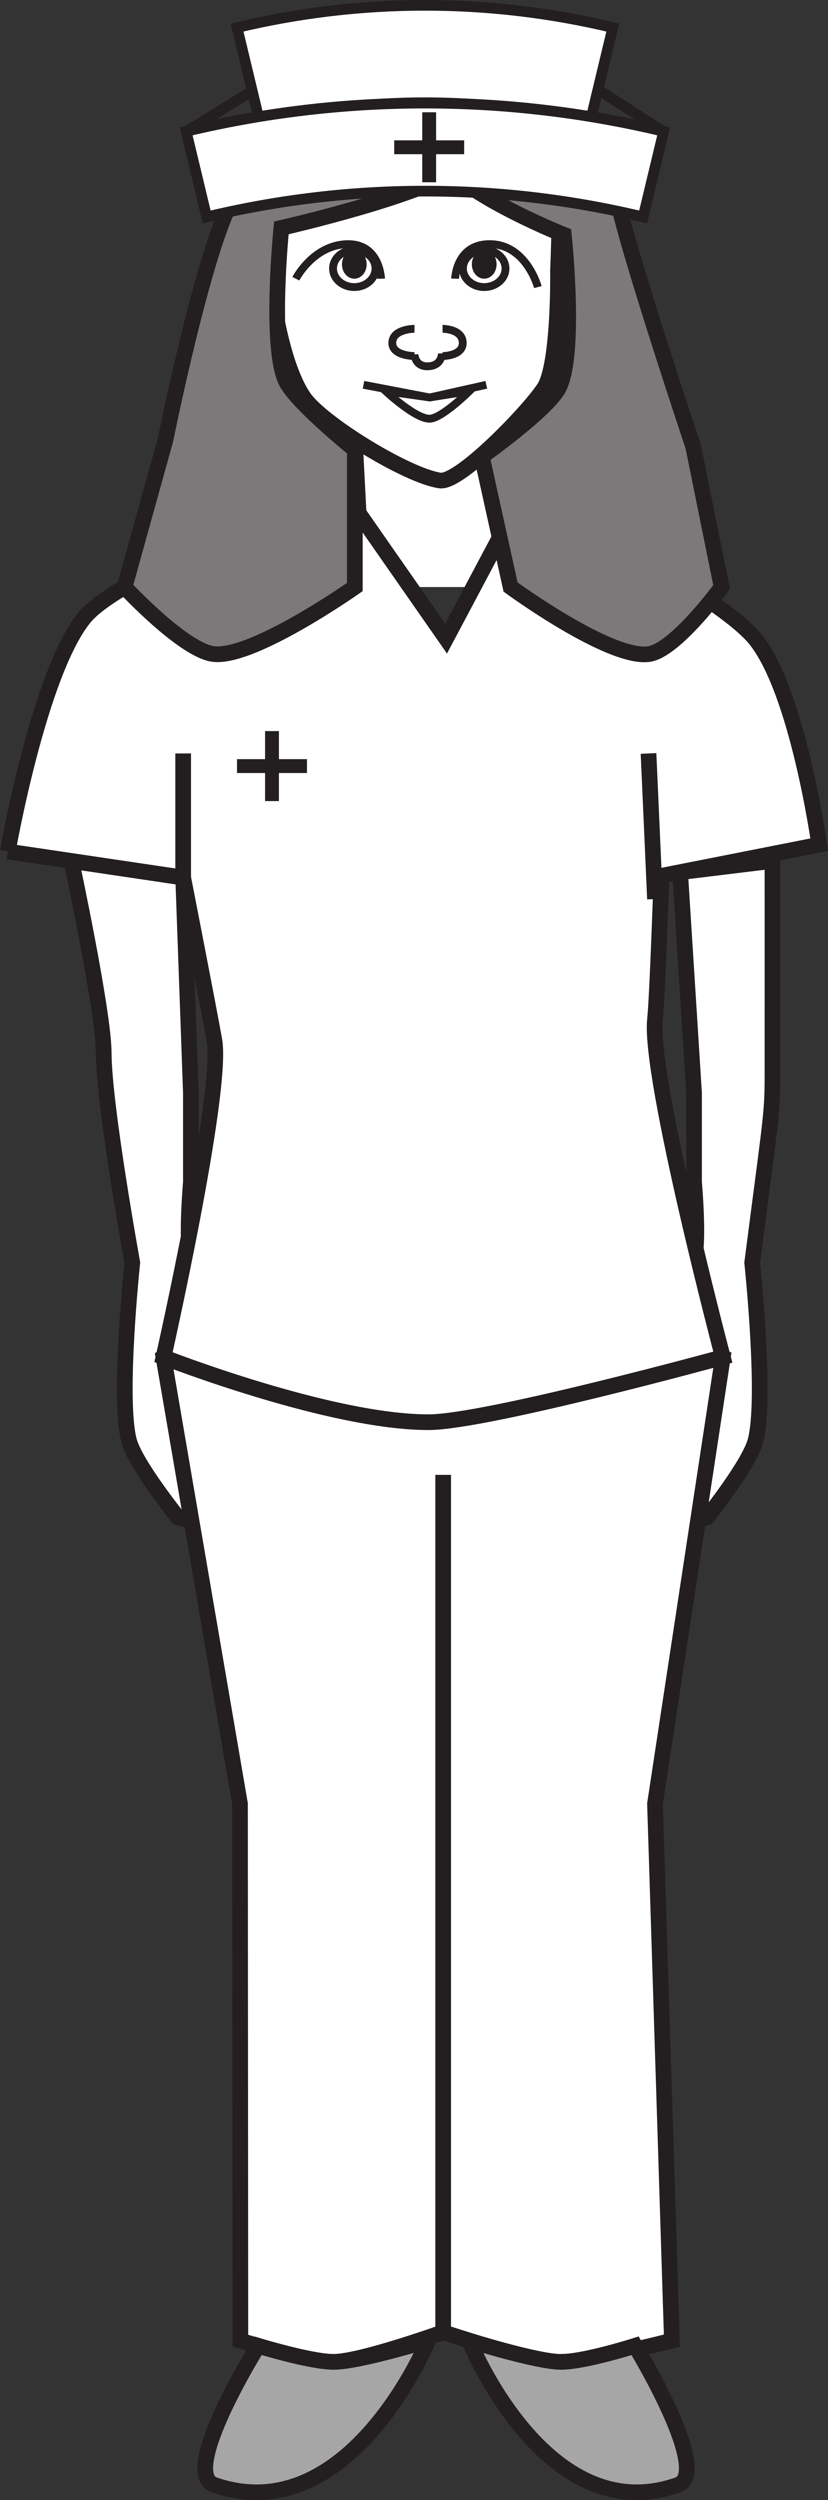 <?xml version="1.0" encoding="UTF-8"?>
<svg xmlns="http://www.w3.org/2000/svg" xmlns:xlink="http://www.w3.org/1999/xlink" width="155.337pt" height="468.708pt" viewBox="0 0 155.337 468.708" version="1.1">
<rect x="0" y="0" width="155.337" height="468.708" fill="#333333" stroke="none"/>
<defs>
<clipPath id="clip1">
  <path d="M 109 144 L 155.336 144 L 155.336 302 L 109 302 Z M 109 144 "/>
</clipPath>
<clipPath id="clip2">
  <path d="M 0 72 L 155.336 72 L 155.336 284 L 0 284 Z M 0 72 "/>
</clipPath>
<clipPath id="clip3">
  <path d="M 21 422 L 97 422 L 97 468.707 L 21 468.707 Z M 21 422 "/>
</clipPath>
<clipPath id="clip4">
  <path d="M 71 422 L 146 422 L 146 468.707 L 71 468.707 Z M 71 422 "/>
</clipPath>
</defs>
<g id="surface1">
<path style="fill:none;stroke-width:2;stroke-linecap:butt;stroke-linejoin:miter;stroke:rgb(13.73%,12.16%,12.549%);stroke-opacity:1;stroke-miterlimit:4;" d="M 0.001 0.002 L -12.687 8.166 " transform="matrix(1,0,0,-1,124.507,24.712)"/>
<path style=" stroke:none;fill-rule:nonzero;fill:rgb(100%,100%,100%);fill-opacity:1;" d="M 95.785 110.055 L 66.562 110.055 L 66.562 84.301 L 95.785 84.301 Z M 95.785 110.055 "/>
<path style=" stroke:none;fill-rule:nonzero;fill:rgb(100%,100%,100%);fill-opacity:1;" d="M 125.965 284.465 C 125.004 281.992 129.664 277.57 130.207 274.906 C 130.801 272.016 130.207 262.949 130.207 262.949 L 125.965 270.133 L 125.965 242.301 C 125.965 242.301 129.648 237.902 130.207 235.918 C 131.176 232.562 130.207 221.605 130.207 221.605 L 130.207 204.891 L 127.586 163.512 L 144.918 161.398 C 144.918 161.398 144.926 189.68 144.918 197.398 C 144.902 209.676 145.23 204.828 141.113 236.719 C 141.113 236.719 143.824 262.246 141.723 270.133 C 140.562 274.535 132.633 284.465 132.633 284.465 C 132.633 284.465 126.738 286.402 125.965 284.465 "/>
<g clip-path="url(#clip1)" clip-rule="nonzero">
<path style="fill:none;stroke-width:2.941;stroke-linecap:butt;stroke-linejoin:miter;stroke:rgb(13.73%,12.16%,12.549%);stroke-opacity:1;stroke-miterlimit:4;" d="M -0 0.001 C -0.961 2.474 3.699 6.896 4.242 9.56 C 4.836 12.45 4.242 21.517 4.242 21.517 L -0 14.333 L -0 42.165 C -0 42.165 3.684 46.564 4.242 48.548 C 5.211 51.903 4.242 62.86 4.242 62.86 L 4.242 79.575 L 1.621 120.954 L 18.953 123.067 C 18.953 123.067 18.961 94.786 18.953 87.067 C 18.937 74.79 19.266 79.638 15.148 47.747 C 15.148 47.747 17.859 22.22 15.758 14.333 C 14.598 9.931 6.668 0.001 6.668 0.001 C 6.668 0.001 0.773 -1.936 -0 0.001 Z M -0 0.001 " transform="matrix(1,0,0,-1,125.965,284.466)"/>
</g>
<path style=" stroke:none;fill-rule:nonzero;fill:rgb(100%,100%,100%);fill-opacity:1;" d="M 50.742 52.922 C 49.891 46.617 49.223 33.691 50.742 27.473 C 52.457 20.461 65.711 9.266 78.742 9.477 C 91.781 9.68 103.531 18.203 104.684 28.27 C 105.391 34.438 104.684 50.75 104.684 50.75 C 104.684 50.75 104.926 66.816 102.426 72.141 C 100.965 75.277 86.48 90.656 82.547 90.082 C 76.332 89.207 60.254 79.289 56.996 74.516 C 53.387 69.219 51.578 59.055 50.742 52.922 "/>
<path style="fill:none;stroke-width:2.941;stroke-linecap:butt;stroke-linejoin:miter;stroke:rgb(13.73%,12.16%,12.549%);stroke-opacity:1;stroke-miterlimit:4;" d="M 0.002 0.001 C -0.85 6.305 -1.518 19.231 0.002 25.45 C 1.717 32.461 14.971 43.657 28.002 43.446 C 41.041 43.243 52.791 34.719 53.943 24.653 C 54.65 18.485 53.943 2.172 53.943 2.172 C 53.943 2.172 54.185 -13.894 51.685 -19.218 C 50.225 -22.355 35.74 -37.734 31.807 -37.16 C 25.592 -36.285 9.514 -26.367 6.256 -21.593 C 2.646 -16.296 0.838 -6.132 0.002 0.001 Z M 0.002 0.001 " transform="matrix(1,0,0,-1,50.74,52.922)"/>
<path style=" stroke:none;fill-rule:nonzero;fill:rgb(100%,100%,100%);fill-opacity:1;" d="M 40.086 284.465 C 41.062 281.992 36.367 277.57 35.812 274.906 C 35.207 272.016 35.812 262.949 35.812 262.949 L 40.086 270.133 L 40.086 242.301 C 40.086 242.301 36.387 237.902 35.812 235.918 C 34.852 232.562 35.812 221.605 35.812 221.605 L 35.812 204.891 L 34.363 164.516 L 13.383 161.398 C 13.383 161.398 19.434 189.625 19.457 197.332 C 19.465 207.25 24.82 236.719 24.82 236.719 C 24.82 236.719 22.109 262.246 24.215 270.133 C 25.398 274.535 33.371 284.465 33.371 284.465 C 33.371 284.465 39.312 286.402 40.086 284.465 "/>
<path style="fill:none;stroke-width:2.941;stroke-linecap:butt;stroke-linejoin:miter;stroke:rgb(13.73%,12.16%,12.549%);stroke-opacity:1;stroke-miterlimit:4;" d="M 0.001 0.001 C 0.977 2.474 -3.718 6.896 -4.273 9.56 C -4.878 12.45 -4.273 21.517 -4.273 21.517 L 0.001 14.333 L 0.001 42.165 C 0.001 42.165 -3.698 46.564 -4.273 48.548 C -5.234 51.903 -4.273 62.86 -4.273 62.86 L -4.273 79.575 L -5.722 119.95 L -26.702 123.067 C -26.702 123.067 -20.652 94.841 -20.628 87.134 C -20.62 77.216 -15.265 47.747 -15.265 47.747 C -15.265 47.747 -17.976 22.22 -15.87 14.333 C -14.687 9.931 -6.714 0.001 -6.714 0.001 C -6.714 0.001 -0.773 -1.936 0.001 0.001 Z M 0.001 0.001 " transform="matrix(1,0,0,-1,40.085,284.466)"/>
<path style="fill-rule:nonzero;fill:rgb(100%,100%,100%);fill-opacity:1;stroke-width:2.941;stroke-linecap:butt;stroke-linejoin:miter;stroke:rgb(13.73%,12.16%,12.549%);stroke-opacity:1;stroke-miterlimit:4;" d="M -0.001 0.001 L 0.597 -16.171 " transform="matrix(1,0,0,-1,95.595,79.997)"/>
<path style=" stroke:none;fill-rule:nonzero;fill:rgb(100%,100%,100%);fill-opacity:1;" d="M 45.094 438.797 L 45.023 338.164 L 30.668 254.43 C 30.668 254.43 61.586 235.938 78.66 235.938 C 98.164 235.938 135.609 254.43 135.609 254.43 L 122.879 338.164 L 126.051 438.797 C 126.051 438.797 110.098 442.969 104.594 442.793 C 98.977 442.59 83.141 437.223 83.141 437.223 C 83.141 437.223 68.043 442.668 62.652 442.793 C 58.102 442.883 45.094 438.797 45.094 438.797 "/>
<path style="fill:none;stroke-width:2.941;stroke-linecap:butt;stroke-linejoin:miter;stroke:rgb(13.73%,12.16%,12.549%);stroke-opacity:1;stroke-miterlimit:4;" d="M -0 0.001 L -0.07 100.634 L -14.426 184.368 C -14.426 184.368 16.492 202.86 33.566 202.86 C 53.07 202.86 90.516 184.368 90.516 184.368 L 77.785 100.634 L 80.957 0.001 C 80.957 0.001 65.004 -4.171 59.5 -3.995 C 53.883 -3.792 38.047 1.575 38.047 1.575 C 38.047 1.575 22.949 -3.87 17.559 -3.995 C 13.008 -4.085 -0 0.001 -0 0.001 Z M -0 0.001 " transform="matrix(1,0,0,-1,45.094,438.798)"/>
<path style=" stroke:none;fill-rule:nonzero;fill:rgb(100%,100%,100%);fill-opacity:1;" d="M 1.449 159.633 L 34.363 164.516 C 34.363 164.516 39.242 189.477 40.219 195.031 C 41.918 204.676 30.672 254.43 30.672 254.43 C 30.672 254.43 61.91 266.66 80.438 266.625 C 91.234 266.602 135.609 254.43 135.609 254.43 C 135.609 254.43 121.727 201.855 122.879 191.145 C 123.328 186.977 124.094 164.191 124.094 164.191 L 153.688 158.355 C 153.688 158.355 149.664 129.559 141.652 119.762 C 135.102 111.75 104.594 95.887 104.594 95.887 L 99.715 89.535 L 83.688 119.711 L 62.652 89.535 L 53.871 95.887 C 53.871 95.887 22.098 108.121 15.832 115.781 C 7.312 126.215 1.449 159.633 1.449 159.633 "/>
<g clip-path="url(#clip2)" clip-rule="nonzero">
<path style="fill:none;stroke-width:2.941;stroke-linecap:butt;stroke-linejoin:miter;stroke:rgb(13.73%,12.16%,12.549%);stroke-opacity:1;stroke-miterlimit:4;" d="M 0.001 0 L 32.915 -4.883 C 32.915 -4.883 37.794 -29.844 38.77 -35.398 C 40.47 -45.043 29.224 -94.797 29.224 -94.797 C 29.224 -94.797 60.462 -107.027 78.989 -106.992 C 89.786 -106.969 134.161 -94.797 134.161 -94.797 C 134.161 -94.797 120.278 -42.223 121.431 -31.512 C 121.88 -27.344 122.645 -4.559 122.645 -4.559 L 152.239 1.277 C 152.239 1.277 148.216 30.074 140.204 39.871 C 133.653 47.883 103.145 63.746 103.145 63.746 L 98.267 70.098 L 82.239 39.922 L 61.204 70.098 L 52.423 63.746 C 52.423 63.746 20.649 51.512 14.384 43.852 C 5.864 33.418 0.001 0 0.001 0 " transform="matrix(1,0,0,-1,1.448,159.633)"/>
</g>
<path style="fill-rule:nonzero;fill:rgb(100%,100%,100%);fill-opacity:1;stroke-width:2.941;stroke-linecap:butt;stroke-linejoin:miter;stroke:rgb(13.73%,12.16%,12.549%);stroke-opacity:1;stroke-miterlimit:4;" d="M 0.002 0.002 L 0.713 -13.733 " transform="matrix(1,0,0,-1,66.564,82.435)"/>
<path style="fill:none;stroke-width:2.941;stroke-linecap:butt;stroke-linejoin:miter;stroke:rgb(13.73%,12.16%,12.549%);stroke-opacity:1;stroke-miterlimit:4;" d="M 0.001 -0.001 L 0.001 160.726 " transform="matrix(1,0,0,-1,83.14,437.222)"/>
<path style=" stroke:none;fill-rule:nonzero;fill:rgb(65.492%,64.864%,65.019%);fill-opacity:1;" d="M 40.219 465.859 C 33.57 463.555 48.43 439.77 48.43 439.77 C 48.43 439.77 58.102 442.777 62.652 442.793 C 67.23 442.793 80.312 438.797 80.312 438.797 C 80.312 438.797 65.582 474.617 40.219 465.859 "/>
<g clip-path="url(#clip3)" clip-rule="nonzero">
<path style="fill:none;stroke-width:2.941;stroke-linecap:butt;stroke-linejoin:miter;stroke:rgb(13.73%,12.16%,12.549%);stroke-opacity:1;stroke-miterlimit:4;" d="M -0.001 -0.001 C -6.649 2.304 8.21 26.089 8.21 26.089 C 8.21 26.089 17.882 23.081 22.433 23.066 C 27.011 23.066 40.093 27.062 40.093 27.062 C 40.093 27.062 25.362 -8.759 -0.001 -0.001 Z M -0.001 -0.001 " transform="matrix(1,0,0,-1,40.22,465.858)"/>
</g>
<path style=" stroke:none;fill-rule:nonzero;fill:rgb(65.492%,64.864%,65.019%);fill-opacity:1;" d="M 127.172 465.859 C 133.664 463.555 119.148 439.77 119.148 439.77 C 119.148 439.77 109.703 442.777 105.258 442.793 C 100.789 442.793 88.016 438.797 88.016 438.797 C 88.016 438.797 102.398 474.617 127.172 465.859 "/>
<g clip-path="url(#clip4)" clip-rule="nonzero">
<path style="fill:none;stroke-width:2.941;stroke-linecap:butt;stroke-linejoin:miter;stroke:rgb(13.73%,12.16%,12.549%);stroke-opacity:1;stroke-miterlimit:4;" d="M 0.001 -0.001 C 6.493 2.304 -8.023 26.089 -8.023 26.089 C -8.023 26.089 -17.468 23.081 -21.913 23.066 C -26.382 23.066 -39.155 27.062 -39.155 27.062 C -39.155 27.062 -24.773 -8.759 0.001 -0.001 Z M 0.001 -0.001 " transform="matrix(1,0,0,-1,127.171,465.858)"/>
</g>
<path style="fill:none;stroke-width:2.941;stroke-linecap:butt;stroke-linejoin:miter;stroke:rgb(13.73%,12.16%,12.549%);stroke-opacity:1;stroke-miterlimit:4;" d="M -0 0 L -0 23.266 " transform="matrix(1,0,0,-1,34.363,164.516)"/>
<path style="fill:none;stroke-width:2.941;stroke-linecap:butt;stroke-linejoin:miter;stroke:rgb(13.73%,12.16%,12.549%);stroke-opacity:1;stroke-miterlimit:4;" d="M -0.001 -0 L -1.216 27.3 " transform="matrix(1,0,0,-1,122.88,168.55)"/>
<path style="fill-rule:nonzero;fill:rgb(65.492%,64.864%,65.019%);fill-opacity:1;stroke-width:2.941;stroke-linecap:butt;stroke-linejoin:miter;stroke:rgb(13.73%,12.16%,12.549%);stroke-opacity:1;stroke-miterlimit:4;" d="M -0 0.002 C -0 0.002 -2.02 4.716 -3.336 3.623 C -6.703 0.83 1.195 -12.944 1.195 -12.944 Z M -0 0.002 " transform="matrix(1,0,0,-1,49.832,49.154)"/>
<path style="fill-rule:nonzero;fill:rgb(65.492%,64.864%,65.019%);fill-opacity:1;stroke-width:2.941;stroke-linecap:butt;stroke-linejoin:miter;stroke:rgb(13.73%,12.16%,12.549%);stroke-opacity:1;stroke-miterlimit:4;" d="M 0.001 0.002 C 0.001 0.002 2.192 4.716 3.626 3.623 C 7.278 0.83 -0.089 -12.944 -0.089 -12.944 Z M 0.001 0.002 " transform="matrix(1,0,0,-1,105.878,49.154)"/>
<path style="fill:none;stroke-width:1.47;stroke-linecap:butt;stroke-linejoin:miter;stroke:rgb(13.73%,12.16%,12.549%);stroke-opacity:1;stroke-miterlimit:4;" d="M -0.001 0.001 C -0.001 0.001 -0.185 6.708 -6.478 6.473 C -12.763 6.247 -15.985 0.001 -15.985 0.001 " transform="matrix(1,0,0,-1,71.485,52.251)"/>
<path style="fill:none;stroke-width:1.47;stroke-linecap:butt;stroke-linejoin:miter;stroke:rgb(13.73%,12.16%,12.549%);stroke-opacity:1;stroke-miterlimit:4;" d="M -0 -0.002 C -0 -1.924 -1.785 -3.486 -3.977 -3.486 C -6.184 -3.486 -7.965 -1.924 -7.965 -0.002 C -7.965 1.92 -6.184 3.482 -3.977 3.482 C -1.785 3.482 -0 1.92 -0 -0.002 Z M -0 -0.002 " transform="matrix(1,0,0,-1,70.445,50.334)"/>
<path style=" stroke:none;fill-rule:nonzero;fill:rgb(13.73%,12.16%,12.549%);fill-opacity:1;" d="M 68.789 49.555 C 68.789 51.043 67.754 52.25 66.469 52.25 C 65.18 52.25 64.152 51.043 64.152 49.555 C 64.152 48.051 65.18 46.852 66.469 46.852 C 67.754 46.852 68.789 48.051 68.789 49.555 "/>
<path style="fill:none;stroke-width:1.47;stroke-linecap:butt;stroke-linejoin:miter;stroke:rgb(13.73%,12.16%,12.549%);stroke-opacity:1;stroke-miterlimit:4;" d="M -0 0.001 C -0 0.001 0.18 6.708 6.789 6.473 C 13.41 6.247 15.527 -1.57 15.527 -1.57 " transform="matrix(1,0,0,-1,85.383,52.251)"/>
<path style="fill:none;stroke-width:1.47;stroke-linecap:butt;stroke-linejoin:miter;stroke:rgb(13.73%,12.16%,12.549%);stroke-opacity:1;stroke-miterlimit:4;" d="M -0.001 -0.002 C -0.001 -1.924 1.792 -3.486 3.983 -3.486 C 6.186 -3.486 7.983 -1.924 7.983 -0.002 C 7.983 1.92 6.186 3.482 3.983 3.482 C 1.792 3.482 -0.001 1.92 -0.001 -0.002 Z M -0.001 -0.002 " transform="matrix(1,0,0,-1,86.853,50.334)"/>
<path style=" stroke:none;fill-rule:nonzero;fill:rgb(13.73%,12.16%,12.549%);fill-opacity:1;" d="M 88.52 49.555 C 88.52 51.043 89.559 52.25 90.836 52.25 C 92.125 52.25 93.164 51.043 93.164 49.555 C 93.164 48.051 92.125 46.852 90.836 46.852 C 89.559 46.852 88.52 48.051 88.52 49.555 "/>
<path style="fill:none;stroke-width:1.47;stroke-linecap:butt;stroke-linejoin:miter;stroke:rgb(13.73%,12.16%,12.549%);stroke-opacity:1;stroke-miterlimit:4;" d="M -0.001 0.001 L 12.417 -2.374 L 23.038 0.001 " transform="matrix(1,0,0,-1,68.196,72.142)"/>
<path style="fill:none;stroke-width:1.47;stroke-linecap:butt;stroke-linejoin:miter;stroke:rgb(13.73%,12.16%,12.549%);stroke-opacity:1;stroke-miterlimit:4;" d="M 0.002 -0.001 C 2.271 0.042 7.432 5.151 7.432 5.151 L 0.002 3.979 L -8.244 5.151 C -8.244 5.151 -2.666 -0.068 0.002 -0.001 Z M 0.002 -0.001 " transform="matrix(1,0,0,-1,80.611,78.495)"/>
<path style="fill:none;stroke-width:1.47;stroke-linecap:butt;stroke-linejoin:miter;stroke:rgb(13.73%,12.16%,12.549%);stroke-opacity:1;stroke-miterlimit:4;" d="M -0 -0.002 C -0 -0.002 3.785 -0.002 3.785 -2.666 C 3.785 -5.115 -0 -5.115 -0 -5.115 " transform="matrix(1,0,0,-1,83.027,61.639)"/>
<path style="fill:none;stroke-width:1.47;stroke-linecap:butt;stroke-linejoin:miter;stroke:rgb(13.73%,12.16%,12.549%);stroke-opacity:1;stroke-miterlimit:4;" d="M 0.002 -0.002 C 0.002 -0.002 -4.162 -0.002 -4.162 -2.666 C -4.162 -5.115 0.002 -5.115 0.002 -5.115 " transform="matrix(1,0,0,-1,77.76,61.639)"/>
<path style="fill:none;stroke-width:1.47;stroke-linecap:butt;stroke-linejoin:miter;stroke:rgb(13.73%,12.16%,12.549%);stroke-opacity:1;stroke-miterlimit:4;" d="M -0.001 0.001 C -0.001 0.001 0.073 -2.323 -2.607 -2.421 C -5.067 -2.503 -5.146 -0.186 -5.146 -0.186 " transform="matrix(1,0,0,-1,82.896,66.251)"/>
<path style=" stroke:none;fill-rule:nonzero;fill:rgb(48.238%,47.296%,47.53%);fill-opacity:1;" d="M 86.812 31.09 C 91.984 26.816 97.945 9.391 91.234 7.059 C 51.027 -6.902 49.836 25.672 43.469 37.578 C 38.008 47.793 31.051 82.434 31.051 82.434 L 23.371 110.055 C 23.371 110.055 34.605 122.145 40.215 122.633 C 47.758 123.309 66.566 110.055 66.566 110.055 L 66.566 84.301 C 66.566 84.301 55.367 75.297 53.582 71.34 C 50.57 64.633 52.785 42.727 52.785 42.727 C 52.785 42.727 80.27 36.484 86.812 31.09 "/>
<path style="fill:none;stroke-width:2.941;stroke-linecap:butt;stroke-linejoin:miter;stroke:rgb(13.73%,12.16%,12.549%);stroke-opacity:1;stroke-miterlimit:4;" d="M -0 -0.001 C 5.172 4.272 11.133 21.698 4.422 24.03 C -35.785 37.991 -36.977 5.417 -43.344 -6.489 C -48.805 -16.704 -55.762 -51.345 -55.762 -51.345 L -63.442 -78.966 C -63.442 -78.966 -52.207 -91.056 -46.598 -91.544 C -39.055 -92.22 -20.246 -78.966 -20.246 -78.966 L -20.246 -53.212 C -20.246 -53.212 -31.445 -44.208 -33.231 -40.251 C -36.242 -33.544 -34.027 -11.638 -34.027 -11.638 C -34.027 -11.638 -6.543 -5.395 -0 -0.001 Z M -0 -0.001 " transform="matrix(1,0,0,-1,86.813,31.089)"/>
<path style=" stroke:none;fill-rule:nonzero;fill:rgb(48.238%,47.296%,47.53%);fill-opacity:1;" d="M 86.812 34.012 C 81.039 29.738 88.848 13.629 96.191 11.285 C 103.738 8.875 113.289 26.48 116.176 38.859 C 118.824 50.199 130.047 83.727 130.047 83.727 L 135.379 110.055 C 135.379 110.055 126.688 121.988 121.664 122.633 C 114.27 123.586 95.785 110.055 95.785 110.055 L 90.387 85.59 C 90.387 85.59 102.875 76.734 104.883 72.625 C 108.125 66 105.773 44.012 105.773 44.012 C 105.773 44.012 94.121 39.402 86.812 34.012 "/>
<path style="fill:none;stroke-width:2.941;stroke-linecap:butt;stroke-linejoin:miter;stroke:rgb(13.73%,12.16%,12.549%);stroke-opacity:1;stroke-miterlimit:4;" d="M -0 -0.002 C -5.774 4.272 2.035 20.381 9.379 22.725 C 16.926 25.135 26.476 7.529 29.363 -4.85 C 32.012 -16.189 43.234 -49.717 43.234 -49.717 L 48.566 -76.045 C 48.566 -76.045 39.875 -87.978 34.851 -88.623 C 27.457 -89.576 8.973 -76.045 8.973 -76.045 L 3.574 -51.58 C 3.574 -51.58 16.062 -42.725 18.07 -38.615 C 21.312 -31.99 18.961 -10.002 18.961 -10.002 C 18.961 -10.002 7.308 -5.393 -0 -0.002 Z M -0 -0.002 " transform="matrix(1,0,0,-1,86.813,34.01)"/>
<path style=" stroke:none;fill-rule:nonzero;fill:rgb(100%,100%,100%);fill-opacity:1;" d="M 110.699 22.922 C 90.332 18.035 69.102 18.035 48.734 22.922 C 47.316 17.008 45.895 11.09 44.473 5.172 C 67.641 -0.391 91.793 -0.391 114.961 5.172 C 113.539 11.09 112.117 17.008 110.699 22.922 "/>
<path style="fill:none;stroke-width:2;stroke-linecap:butt;stroke-linejoin:miter;stroke:rgb(13.73%,12.16%,12.549%);stroke-opacity:1;stroke-miterlimit:10;" d="M 0.002 0.001 C -20.365 4.888 -41.596 4.888 -61.963 0.001 C -63.381 5.915 -64.803 11.833 -66.225 17.751 C -43.057 23.314 -18.904 23.314 4.264 17.751 C 2.842 11.833 1.42 5.915 0.002 0.001 Z M 0.002 0.001 " transform="matrix(1,0,0,-1,110.697,22.923)"/>
<path style=" stroke:none;fill-rule:nonzero;fill:rgb(100%,100%,100%);fill-opacity:1;" d="M 120.652 40.672 C 93.746 34.215 65.688 34.215 38.777 40.672 C 37.496 35.324 36.211 29.977 34.926 24.629 C 64.367 17.562 95.062 17.562 124.504 24.629 C 123.219 29.977 121.938 35.324 120.652 40.672 "/>
<path style="fill:none;stroke-width:2;stroke-linecap:butt;stroke-linejoin:miter;stroke:rgb(13.73%,12.16%,12.549%);stroke-opacity:1;stroke-miterlimit:10;" d="M -0.001 0.001 C -26.907 6.458 -54.966 6.458 -81.876 0.001 C -83.157 5.349 -84.442 10.696 -85.728 16.044 C -56.286 23.11 -25.591 23.11 3.851 16.044 C 2.565 10.696 1.284 5.349 -0.001 0.001 Z M -0.001 0.001 " transform="matrix(1,0,0,-1,120.653,40.673)"/>
<path style="fill:none;stroke-width:2;stroke-linecap:butt;stroke-linejoin:miter;stroke:rgb(13.73%,12.16%,12.549%);stroke-opacity:1;stroke-miterlimit:4;" d="M 0.002 -0 L 12.377 7.632 " transform="matrix(1,0,0,-1,34.944,24.679)"/>
<path style="fill-rule:nonzero;fill:rgb(13.73%,12.16%,12.549%);fill-opacity:1;stroke-width:1;stroke-linecap:butt;stroke-linejoin:miter;stroke:rgb(13.73%,12.16%,12.549%);stroke-opacity:1;stroke-miterlimit:4;" d="M 81.316 435.036 L 79.715 435.036 L 79.715 447.161 L 81.316 447.161 Z M 81.316 435.036 " transform="matrix(1,0,0,-1,0,468.708)"/>
<path style="fill-rule:nonzero;fill:rgb(13.73%,12.16%,12.549%);fill-opacity:1;stroke-width:1;stroke-linecap:butt;stroke-linejoin:miter;stroke:rgb(13.73%,12.16%,12.549%);stroke-opacity:1;stroke-miterlimit:4;" d="M 86.578 440.298 L 74.453 440.298 L 74.453 441.899 L 86.578 441.899 Z M 86.578 440.298 " transform="matrix(1,0,0,-1,0,468.708)"/>
<path style="fill-rule:nonzero;fill:rgb(13.73%,12.16%,12.549%);fill-opacity:1;stroke-width:1;stroke-linecap:butt;stroke-linejoin:miter;stroke:rgb(13.73%,12.16%,12.549%);stroke-opacity:1;stroke-miterlimit:10;" d="M 51.828 319.024 L 50.227 319.024 L 50.227 331.149 L 51.828 331.149 Z M 51.828 319.024 " transform="matrix(1,0,0,-1,0,468.708)"/>
<path style="fill-rule:nonzero;fill:rgb(13.73%,12.16%,12.549%);fill-opacity:1;stroke-width:1;stroke-linecap:butt;stroke-linejoin:miter;stroke:rgb(13.73%,12.16%,12.549%);stroke-opacity:1;stroke-miterlimit:10;" d="M 57.09 324.286 L 44.965 324.286 L 44.965 325.888 L 57.09 325.888 Z M 57.09 324.286 " transform="matrix(1,0,0,-1,0,468.708)"/>
</g>
</svg>
